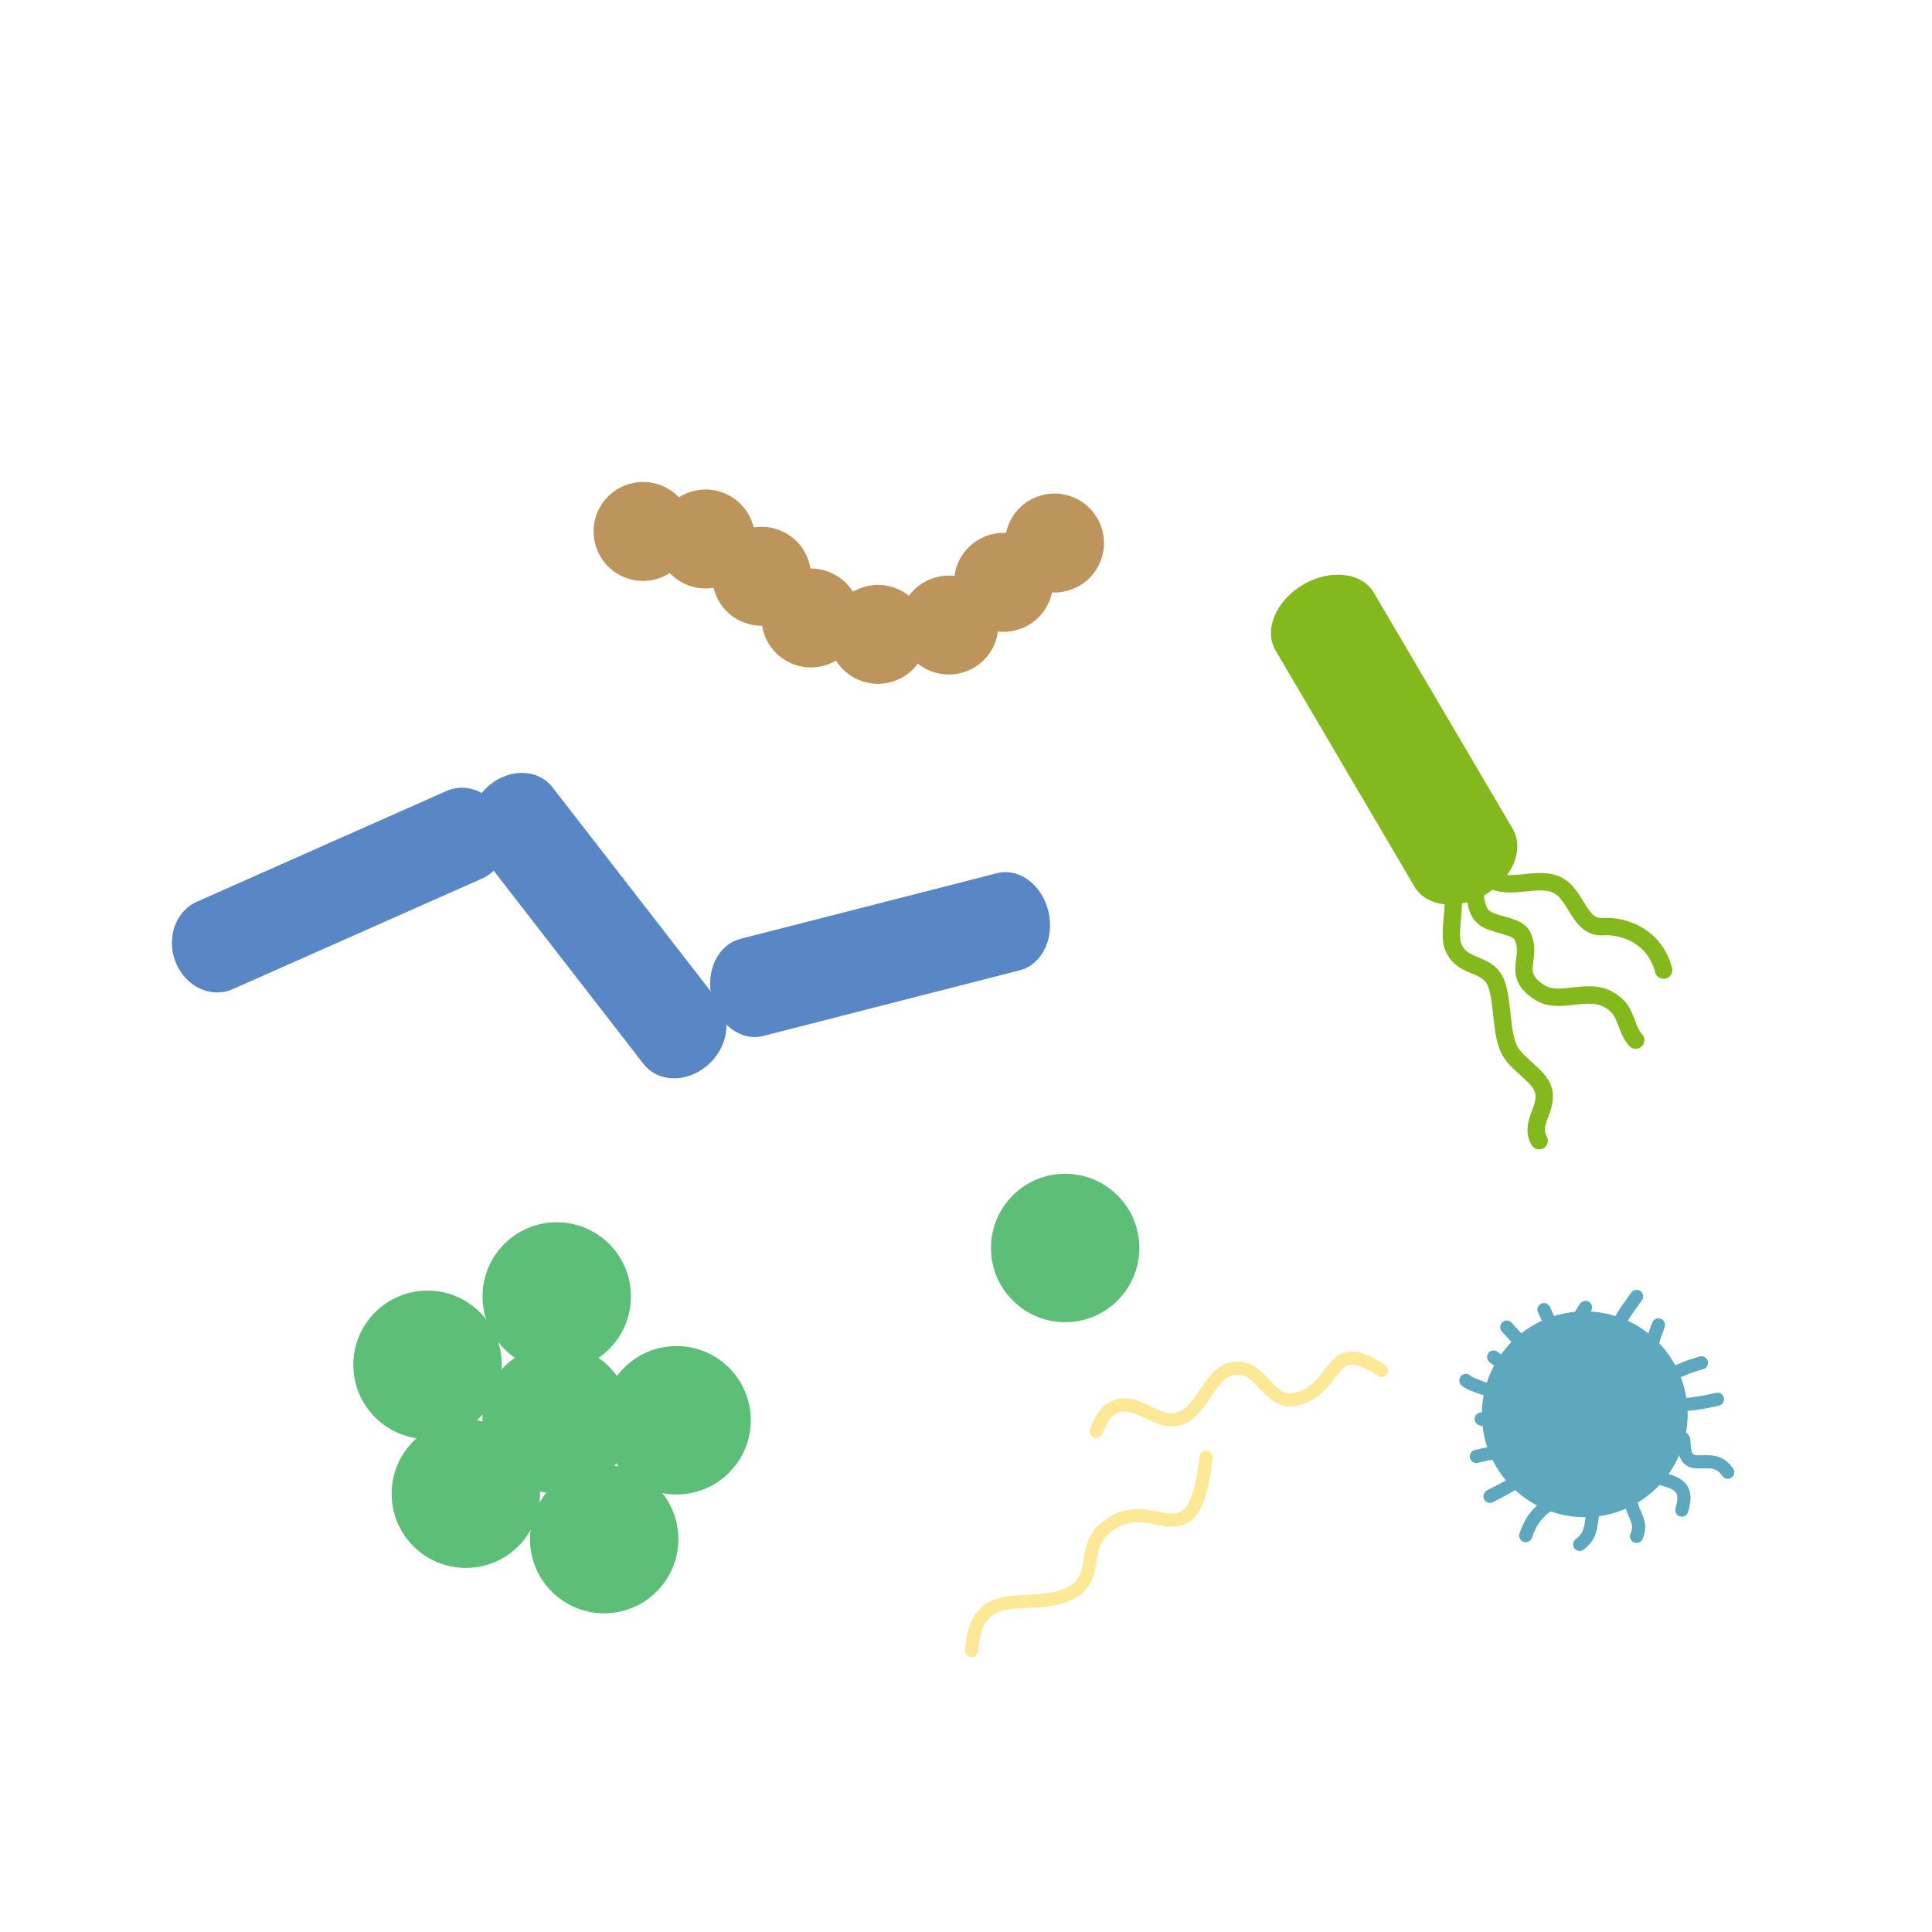 <?xml version="1.0" encoding="UTF-8" standalone="no"?>
<svg xmlns="http://www.w3.org/2000/svg" xmlns:xlink="http://www.w3.org/1999/xlink" xmlns:serif="http://www.serif.com/" width="100%" height="100%" viewBox="0 0 100 100" version="1.1" xml:space="preserve" style="fill-rule:evenodd;clip-rule:evenodd;stroke-linecap:round;stroke-linejoin:round;">
  <g>
    <path d="M10.185,46.675l12.923,-5.732c1.111,-0.493 2.428,0.12 2.941,1.369c0.513,1.25 0.028,2.662 -1.083,3.155l-12.922,5.732c-1.112,0.493 -2.429,-0.12 -2.942,-1.37c-0.513,-1.249 -0.028,-2.661 1.083,-3.154Z" style="fill:#5986c5;fill-rule:nonzero;"></path>
    <path d="M28.598,40.751l8.587,11.074c0.739,0.952 0.47,2.451 -0.6,3.347c-1.071,0.896 -2.537,0.85 -3.276,-0.102l-8.587,-11.074c-0.738,-0.952 -0.469,-2.451 0.601,-3.347c1.071,-0.896 2.537,-0.851 3.275,0.102Z" style="fill:#5986c5;fill-rule:nonzero;"></path>
    <path d="M38.314,48.598l13.288,-3.401c1.143,-0.293 2.337,0.594 2.665,1.981c0.329,1.387 -0.331,2.748 -1.474,3.041l-13.288,3.402c-1.143,0.293 -2.336,-0.594 -2.665,-1.982c-0.329,-1.386 0.331,-2.748 1.474,-3.041Z" style="fill:#5986c5;fill-rule:nonzero;"></path>
    <path d="M71.107,30.673l7.194,12.231c0.619,1.052 -0.018,2.575 -1.423,3.401c-1.404,0.826 -3.044,0.643 -3.663,-0.409l-7.194,-12.232c-0.619,-1.052 0.018,-2.574 1.423,-3.4c1.404,-0.826 3.045,-0.643 3.663,0.409Z" style="fill:#83b91d;fill-rule:nonzero;"></path>
    <path d="M74.567,45.499c0.325,0.112 0.576,0.475 0.633,0.844c0.114,0.74 -0.25,2.082 0.035,2.709c0.537,1.18 1.856,0.685 2.252,1.971c0.302,0.981 0.204,2.318 0.598,3.237c0.344,0.803 1.578,1.389 1.795,2.146c0.28,0.982 -0.745,1.724 -0.212,2.639" style="fill:none;stroke:#83b91d;stroke-width:0.9px;"></path>
    <path d="M74.567,43.916c2.773,-0.387 1.156,2.493 2.181,3.518c0.473,0.473 1.766,0.435 2.041,0.985c0.585,1.171 -0.622,1.995 0.915,2.956c1.175,0.735 2.76,-0.548 4.011,0.703c0.479,0.48 0.48,1.247 0.95,1.759" style="fill:none;stroke:#83b91d;stroke-width:0.9px;"></path>
    <path d="M73.511,42.755c0.478,-0.169 0.906,-0.134 1.337,0.105c1.021,0.567 1.256,1.963 2.217,2.604c1.025,0.683 2.514,-0.168 3.553,0.351c0.988,0.494 1.126,2.221 2.322,2.147c1.126,-0.071 2.71,0.492 3.167,2.252" style="fill:none;stroke:#83b91d;stroke-width:0.9px;"></path>
    <path d="M22.129,74.484c-2.121,-0 -3.841,-1.72 -3.841,-3.841c0,-2.121 1.72,-3.841 3.841,-3.841c2.122,0 3.841,1.72 3.841,3.841c0,2.121 -1.719,3.841 -3.841,3.841Z" style="fill:#5dbe78;fill-rule:nonzero;"></path>
    <path d="M28.817,70.945c-2.121,-0 -3.841,-1.72 -3.841,-3.841c0,-2.121 1.72,-3.841 3.841,-3.841c2.121,0 3.841,1.72 3.841,3.841c-0,2.121 -1.72,3.841 -3.841,3.841Z" style="fill:#5dbe78;fill-rule:nonzero;"></path>
    <path d="M28.811,77.297c-2.122,-0 -3.841,-1.72 -3.841,-3.841c-0,-2.121 1.719,-3.841 3.841,-3.841c2.121,-0 3.84,1.72 3.84,3.841c0,2.121 -1.719,3.841 -3.84,3.841Z" style="fill:#5dbe78;fill-rule:nonzero;"></path>
    <path d="M35.019,77.353c-2.121,-0 -3.84,-1.72 -3.84,-3.841c-0,-2.122 1.719,-3.841 3.84,-3.841c2.122,-0 3.841,1.719 3.841,3.841c-0,2.121 -1.719,3.841 -3.841,3.841Z" style="fill:#5dbe78;fill-rule:nonzero;"></path>
    <path d="M24.112,81.156c-2.121,0 -3.841,-1.719 -3.841,-3.841c0,-2.121 1.72,-3.841 3.841,-3.841c2.122,0 3.841,1.72 3.841,3.841c0,2.122 -1.719,3.841 -3.841,3.841Z" style="fill:#5dbe78;fill-rule:nonzero;"></path>
    <path d="M31.272,83.505c-2.122,0 -3.841,-1.719 -3.841,-3.84c-0,-2.122 1.719,-3.841 3.841,-3.841c2.121,-0 3.841,1.719 3.841,3.841c-0,2.121 -1.72,3.84 -3.841,3.84Z" style="fill:#5dbe78;fill-rule:nonzero;"></path>
    <path d="M55.133,68.436c-2.121,-0 -3.841,-1.72 -3.841,-3.841c0,-2.121 1.72,-3.841 3.841,-3.841c2.121,0 3.84,1.72 3.84,3.841c0,2.121 -1.719,3.841 -3.84,3.841Z" style="fill:#5dbe78;fill-rule:nonzero;"></path>
    <path d="M82.028,78.529c-2.942,-0 -5.326,-2.385 -5.326,-5.326c0,-2.941 2.384,-5.326 5.326,-5.326c2.941,0 5.325,2.385 5.325,5.326c0,2.941 -2.384,5.326 -5.325,5.326Z" style="fill:#5da8be;fill-rule:nonzero;"></path>
    <path d="M86.67,74.39c0.136,0.015 0.491,-0.061 0.491,0.189c-0,2.015 1.416,0.35 2.264,1.622" style="fill:none;stroke:#5da8be;stroke-width:0.68px;"></path>
    <path d="M85.5,76.39c1.082,0.346 1.983,0.359 1.548,1.774" style="fill:none;stroke:#5da8be;stroke-width:0.68px;"></path>
    <path d="M84.405,77.409c-0.029,0.985 0.675,1.243 0.302,2.114" style="fill:none;stroke:#5da8be;stroke-width:0.68px;"></path>
    <path d="M82.518,77.938c-0.227,0.892 -0.026,1.44 -0.755,2" style="fill:none;stroke:#5da8be;stroke-width:0.68px;"></path>
    <path d="M80.367,77.749c-0.732,0.433 -1.136,0.955 -1.397,1.736" style="fill:none;stroke:#5da8be;stroke-width:0.68px;"></path>
    <path d="M78.631,76.579c-0.463,0.354 -1.004,0.597 -1.51,0.868" style="fill:none;stroke:#5da8be;stroke-width:0.68px;"></path>
    <path d="M77.697,75.121c-0.957,0.182 -0.531,0.09 -1.283,0.264" style="fill:none;stroke:#5da8be;stroke-width:0.68px;"></path>
    <path d="M77.806,72.242c-0.529,-0.263 -1.603,-0.505 -1.932,-0.79" style="fill:none;stroke:#5da8be;stroke-width:0.68px;"></path>
    <path d="M78.932,69.823c-0.255,-0.419 -0.631,-0.781 -0.943,-1.132" style="fill:none;stroke:#5da8be;stroke-width:0.68px;"></path>
    <path d="M80.48,68.917c-0.231,-0.356 -0.388,-0.753 -0.566,-1.132" style="fill:none;stroke:#5da8be;stroke-width:0.68px;"></path>
    <path d="M78.631,71.22c-0.443,-0.328 -0.89,-0.643 -1.321,-0.982" style="fill:none;stroke:#5da8be;stroke-width:0.68px;"></path>
    <path d="M77.574,73.71c-1.266,-0.368 0.54,0.181 -0.906,-0.264" style="fill:none;stroke:#5da8be;stroke-width:0.68px;"></path>
    <path d="M81.688,68.804c0.139,-0.879 -0.017,-0.513 0.377,-1.132" style="fill:none;stroke:#5da8be;stroke-width:0.68px;"></path>
    <path d="M83.65,68.842c0.235,-0.648 0.668,-1.185 1.057,-1.737" style="fill:none;stroke:#5da8be;stroke-width:0.68px;"></path>
    <path d="M85.5,69.597c0.632,-2.023 -0.162,0.486 0.34,-1.02" style="fill:none;stroke:#5da8be;stroke-width:0.68px;"></path>
    <path d="M86.708,71.031c0.95,-0.381 0.496,-0.221 1.358,-0.491" style="fill:none;stroke:#5da8be;stroke-width:0.68px;"></path>
    <path d="M86.519,72.692c0.809,0.063 1.602,-0.092 2.378,-0.265" style="fill:none;stroke:#5da8be;stroke-width:0.68px;"></path>
    <path d="M50.293,85.43c0.255,-3.657 3.042,-1.931 5.084,-2.952c1.473,-0.737 0.68,-2.238 1.639,-3.198c2.532,-2.532 4.744,2.165 5.412,-3.854" style="fill:none;stroke:#fde897;stroke-width:0.68px;"></path>
    <path d="M56.742,74.079c0.19,-0.463 0.413,-0.992 0.888,-1.23c1.139,-0.57 2.136,0.844 3.282,0.615c1.498,-0.299 1.703,-3.044 3.487,-2.598c0.981,0.245 1.425,1.807 2.598,1.572c2.394,-0.478 1.649,-3.413 4.512,-1.504" style="fill:none;stroke:#fde897;stroke-width:0.68px;"></path>
    <path d="M32.274,29.86c-1.299,-0.558 -1.899,-2.064 -1.341,-3.363c0.558,-1.299 2.064,-1.9 3.363,-1.342c1.299,0.558 1.9,2.064 1.341,3.363c-0.558,1.3 -2.063,1.9 -3.363,1.342Z" style="fill:#be945d;fill-rule:nonzero;"></path>
    <path d="M35.512,30.25c-1.299,-0.558 -1.9,-2.064 -1.342,-3.363c0.558,-1.299 2.064,-1.9 3.363,-1.342c1.299,0.559 1.9,2.064 1.342,3.363c-0.558,1.3 -2.064,1.901 -3.363,1.342Z" style="fill:#be945d;fill-rule:nonzero;"></path>
    <path d="M38.41,32.18c-1.299,-0.558 -1.899,-2.063 -1.341,-3.363c0.558,-1.299 2.064,-1.899 3.363,-1.341c1.299,0.558 1.9,2.064 1.341,3.363c-0.558,1.299 -2.063,1.9 -3.363,1.341Z" style="fill:#be945d;fill-rule:nonzero;"></path>
    <path d="M40.965,34.339c-1.299,-0.558 -1.9,-2.064 -1.342,-3.363c0.558,-1.299 2.064,-1.9 3.363,-1.342c1.3,0.558 1.9,2.064 1.342,3.363c-0.558,1.299 -2.064,1.9 -3.363,1.342Z" style="fill:#be945d;fill-rule:nonzero;"></path>
    <path d="M44.433,35.187c-1.299,-0.558 -1.9,-2.064 -1.342,-3.363c0.558,-1.299 2.064,-1.9 3.363,-1.342c1.299,0.558 1.9,2.064 1.342,3.363c-0.558,1.299 -2.064,1.9 -3.363,1.342Z" style="fill:#be945d;fill-rule:nonzero;"></path>
    <path d="M48.103,34.704c-1.3,-0.558 -1.9,-2.064 -1.342,-3.363c0.558,-1.299 2.064,-1.9 3.363,-1.341c1.299,0.558 1.9,2.063 1.342,3.363c-0.559,1.299 -2.064,1.899 -3.363,1.341Z" style="fill:#be945d;fill-rule:nonzero;"></path>
    <path d="M50.935,32.494c-1.299,-0.558 -1.9,-2.064 -1.342,-3.363c0.558,-1.299 2.064,-1.9 3.363,-1.341c1.299,0.558 1.9,2.063 1.342,3.363c-0.559,1.299 -2.064,1.899 -3.363,1.341Z" style="fill:#be945d;fill-rule:nonzero;"></path>
    <path d="M53.571,30.459c-1.3,-0.558 -1.9,-2.064 -1.342,-3.363c0.558,-1.299 2.064,-1.9 3.363,-1.341c1.299,0.558 1.9,2.063 1.342,3.363c-0.559,1.299 -2.065,1.899 -3.363,1.341Z" style="fill:#be945d;fill-rule:nonzero;"></path>
    <g id="viruses-and-bacteria.svg"></g>
  </g>
</svg>
